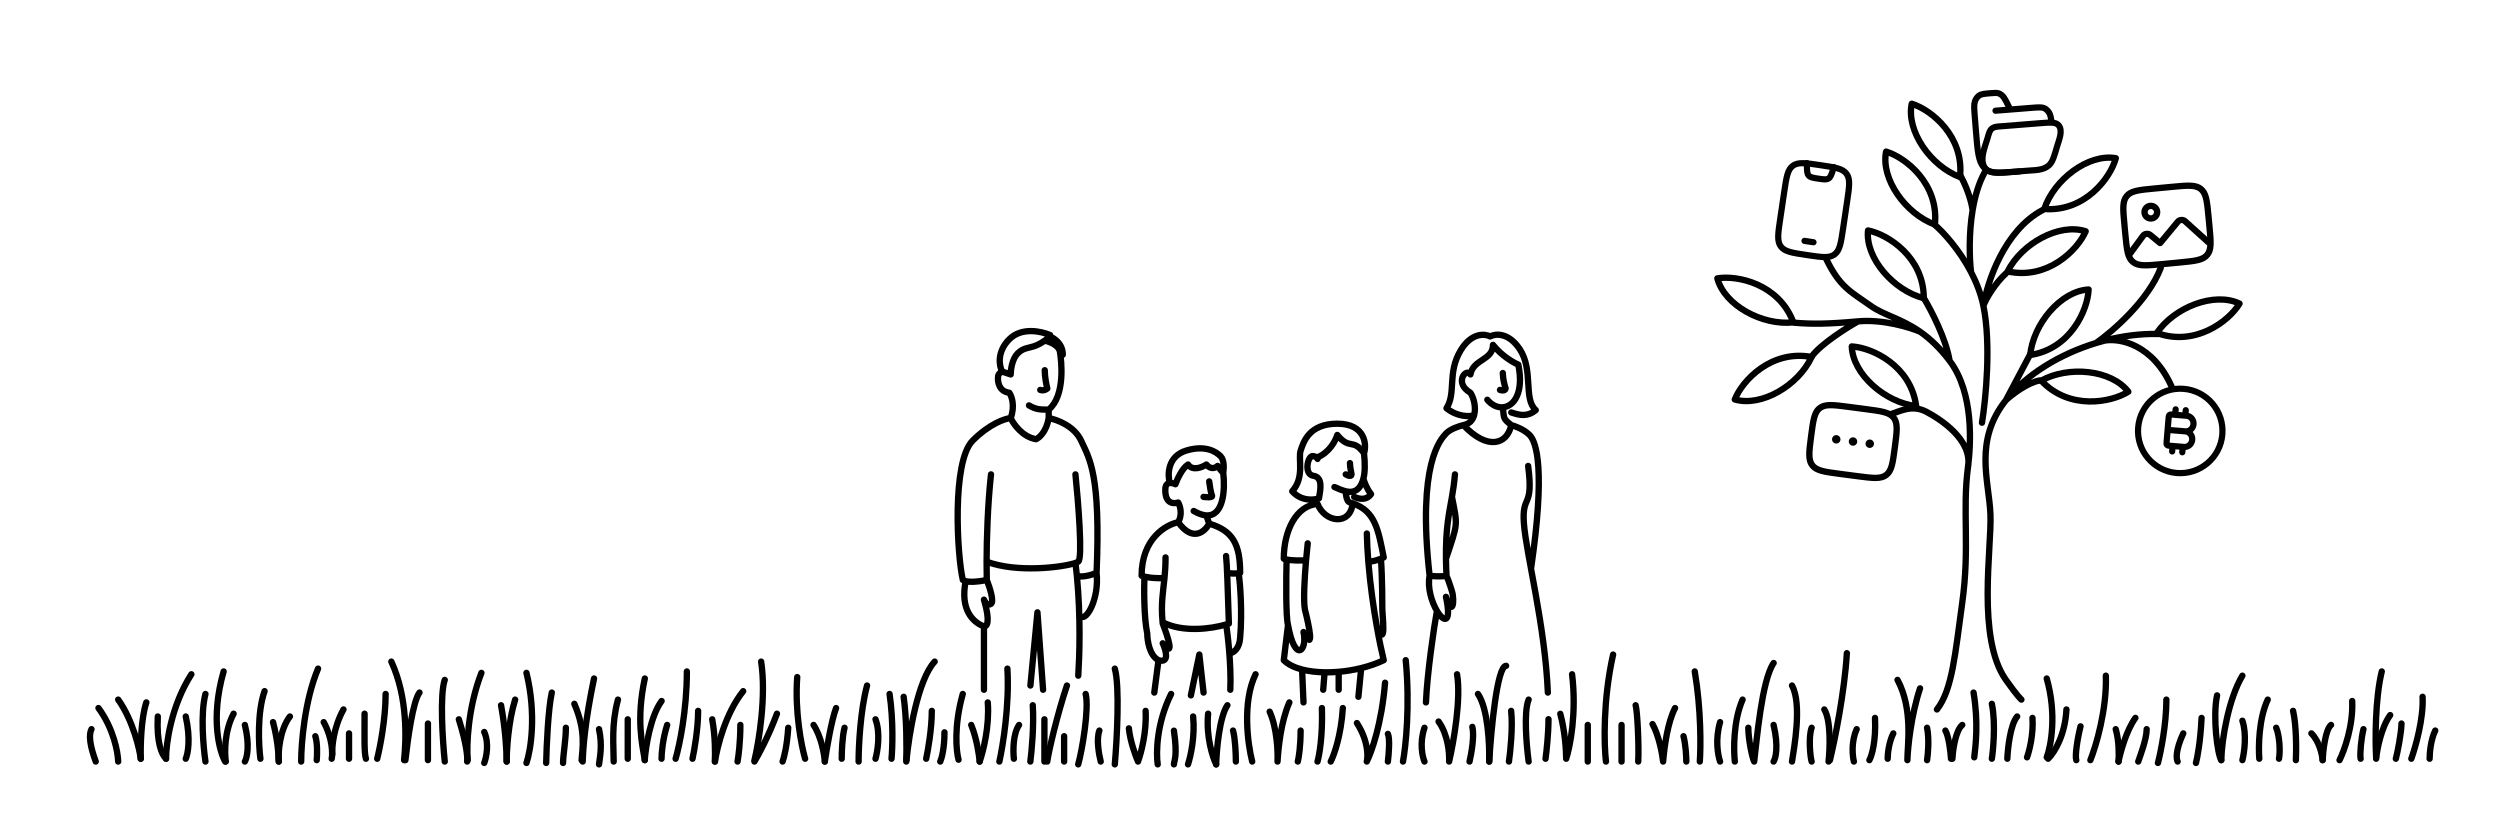 <svg width="888" height="294" viewBox="0 0 888 294" fill="none" xmlns="http://www.w3.org/2000/svg">
<title>Landscape drawing</title>
<desc>A family approaching a tree representing a family or loved one's legacy.</desc>
<path d="M349.5 245V222.5M349.5 222.5C350.5 222.667 351.9 221 349.5 213C349.833 213.833 350.8 215.3 352 214.5C353.2 213.7 351.5 208.5 350.5 206M349.5 222.5C345.5 221 341 216.5 343 206.448M350.5 206C350.458 204.407 350.431 202.178 350.439 199.5M350.5 206C346.582 206.839 344.23 206.749 343 206.448M352 168.5C350.802 179.577 350.464 191.531 350.439 199.5M382 168.5C383 178.333 384.6 198.3 383 199.5C382.81 199.642 382.47 199.798 382 199.96M350.439 199.5C361.244 203.572 377.522 201.502 382 199.96M383 240C383.452 232.736 383.905 219.209 382.504 204.5M382 199.96C382.19 201.439 382.357 202.956 382.504 204.5M359 148.5C357 148.667 351.5 150.5 345.5 156.5C338 164 340 197.5 342 206C342.15 206.15 342.472 206.318 343 206.448M359 148.5C360 150.667 363.2 155.2 368 156C369.167 155.5 371.7 153.3 372.5 148.5M359 148.5C360.6 144.1 359.333 140.667 358.5 139.5C354.9 139.1 354.333 135.667 354.5 134C354.462 132.8 355.484 132.167 356 132M372.5 148.5C375.333 149 381.6 151.3 384 156.5C387 163 391 168.5 389.5 203.5M372.5 148.5V145.5M389.5 203.5C385.5 205.1 383.169 204.833 382.504 204.5M389.5 203.5C390.5 212.5 386 220.5 384 219M366 243.5L368.5 217.5L370.5 245M356 132C354.833 130 354.1 124.9 358.5 120.5C362.9 116.1 369.833 117.667 373 119C373 119.101 372.936 119.27 372.768 119.5M356 132L359 133C359 131.333 359.5 127.5 361.5 125.5C364 123 366 124 369.5 122C370.132 121.639 370.657 121.305 371.092 121M372.768 119.5C374.345 120 377.5 122 377.5 126M372.768 119.5C372.507 119.858 371.997 120.365 371.092 121M371.092 121C372.728 121.333 376.1 122.6 376.5 125C377 128 378.5 140.5 372.5 145.5M372.5 145.5C369.5 145.5 368 145.5 365.5 144M371.092 131.5C371.092 133.9 371.697 136.833 372 138C371.667 138.333 370.7 138.9 369.5 138.5" stroke="black" stroke-width="2.25" stroke-linecap="round" stroke-linejoin="round"/>
<path d="M410 246L411.5 234.5M411.5 234.5C408.3 232.9 407.5 227.5 407.5 225C406.3 219.4 406.333 208.807 406.5 204.807M411.5 234.5C415.5 235.7 414.167 231 413 228.5C417.4 234.1 414.833 226.167 413 221.5C412.983 221.332 412.967 221.165 412.951 221M414 198C414 200.858 413.837 203.197 413.627 205.311M413.627 205.311C409.328 205.559 406.418 204.874 405.5 204.5C405.5 191.3 414.167 186.333 418.5 185.5M413.627 205.311C413.114 210.466 412.325 214.279 412.951 221M418.5 185.5C423.7 192.7 428 188.833 429.5 186M418.5 185.5C420.1 182.7 419.167 179.667 418.5 178.5C414.1 179.7 413.667 175.333 414 173C414.198 172.012 414.81 171.634 415.5 171.565M429.5 186C438 188.5 440.5 193.5 440.5 203.5C440.338 203.541 440.17 203.575 440 203.603M429.5 186L428.5 183.073M436 203.5C436.749 203.65 438.493 203.853 440 203.603M435.5 197.5C435.833 200.333 436.1 209.5 436.5 221.5C436.191 221.606 435.857 221.712 435.5 221.818M412.951 221C420.032 224.746 430.236 223.376 435.5 221.818M440 203.603C440.5 207.402 441.3 217.3 440.5 226.5C440.27 230.5 438.071 231.833 437 232M435.5 221.818C436 224.379 437.4 236.2 437 245M423 247L426 232.5L427.5 246M434.5 168C434.167 167.667 433.3 166.7 432.5 165.5C431.833 166.167 430.1 167 428.5 165C427 166 423.6 167.4 422 165C420 166.2 418.167 170.167 417.5 172C416.994 171.747 416.206 171.494 415.5 171.565M434.5 168C434.667 166.5 435 163.5 433.5 162C432 160.5 428.3 158 421.5 160C414.7 162 414.667 168.543 415.5 171.565M434.5 168C435.192 173.817 434.665 183.431 428.5 183.073M424 181.5C425.758 182.514 427.246 183 428.5 183.073M429.5 171C429.667 172.333 430.1 175.2 430.5 176C430.9 176.8 428.667 176.667 427.5 176.5" stroke="black" stroke-width="2.25" stroke-linecap="round" stroke-linejoin="round"/>
<path d="M483.5 237.306C486.341 236.604 489.066 235.664 491.5 234.5C490.846 231.824 489.945 227.619 489.04 222.5M483.5 237.306L482.5 247.5M483.5 237.306C480.886 237.952 478.174 238.396 475.5 238.628M475.5 238.628V245M475.5 238.628C473.806 238.774 472.128 238.835 470.5 238.808M470.5 238.808L470 245M470.5 238.808C467.61 238.76 464.879 238.434 462.5 237.815M462.5 237.815C459.772 237.104 457.507 236.007 456 234.5L457.5 222M462.5 237.815L463 249.5M457.5 222C456.7 219.2 456.833 205.323 457 198.735M457.5 222C460 236 464.5 231 463 224.5C467 232.1 465 222.333 463.5 216.5C462.913 213.271 463.367 205.356 463.914 199M485.5 189.5C485.574 192.811 485.761 196.172 486.029 199.5M486.029 199.5C487.54 199.5 489.298 198.943 490.5 198.452M486.029 199.5C486.699 207.81 487.874 215.912 489.04 222.5M490.5 198.452C490.908 198.285 491.252 198.127 491.5 198C489.577 188.383 488.578 181.541 480.5 178.807M490.5 198.452C491 205 491 214.9 491 216.5C491 218.5 492.579 231 489.04 222.5M464.5 193C464.323 194.597 464.112 196.696 463.914 199M463.914 199C462.373 199.115 459.154 199.189 457 198.735M457 198.735C456.631 198.657 456.293 198.563 456 198.452C456 188.404 460.5 179.5 468 179C470.5 185.5 479.5 187 480.5 178.807M480.5 178.807C480.178 178.698 479.845 178.596 479.5 178.5C478.988 178.297 478.186 177.857 478 174.5M484.5 161C484.875 164.562 484.898 167.703 484.28 170M484.5 161C485.5 158 485 150.5 475 150.5C465 150.5 463 157 462 160C461 163 463.5 169.5 459 174.5C462.2 178.1 466.667 177.667 468.5 177C469 174 470 169.5 466.5 169C463 168.5 464.5 161.5 466.5 162C467.173 162.168 467.575 162.342 467.802 162.5M484.5 161C480.5 155.5 479.5 160 475 154.5C474.368 156.667 472.043 160.9 467.802 162.5M474 173C475.202 173.569 477.043 174.267 478 174.5M478 174.5C481.771 175.42 483.459 173.053 484.28 170M484.28 170C484.52 171 485.4 173.5 487 175.5C486.333 176.5 484.6 178.1 481 176.5M468 163C468.097 162.903 468.115 162.717 467.802 162.5M479.5 164.5C479.5 165 479.6 166.4 480 168C480.4 169.6 478.833 169 478 168.5" stroke="black" stroke-width="2.25" stroke-linecap="round" stroke-linejoin="round"/>
<path d="M549.798 246C548.798 222 542.098 196.8 541.298 186C540.498 175.2 544.798 181 542.798 165.5M516.798 168.5C516.541 171.584 516.152 174.106 515.733 176.5M513.798 204.5C513.691 202.318 513.63 200.328 513.607 198.5M513.798 204.5C514.088 205.167 514.88 207.2 515.733 210C516.798 213.5 515.917 219.5 513.607 212C515.717 221.717 512.864 221.143 510.405 217M513.798 204.5C511.798 204.9 508.965 204.667 507.798 204.5M515.733 176.5C514.694 182.43 513.47 187.571 513.607 198.5M515.733 176.5C517.798 187 517.917 185.5 513.607 198.5M519.798 151C518.337 151.333 515.055 152.4 513.607 154C511.798 156 503.298 164.5 507.798 204.5M519.798 151C528.298 160 535.298 158 536.798 151M519.798 151C521.95 150.609 523.107 149.223 523.598 147.5M507.798 204.5C506.941 208.784 508.562 213.895 510.405 217M510.405 217C509.369 222.5 506.9 239.5 506.5 249.5M536.798 151C538.131 151.333 541.298 152.5 543.298 154.5C545.798 157 548.966 167 543.816 202M536.798 151C533.798 148.5 534.298 148.844 533.798 144.672M528.298 142C529.897 143.919 531.904 144.815 533.798 144.672M533.798 144.672C537.826 144.369 541.339 139.364 539.298 129.5C537.631 128.833 533.498 126.5 530.298 122.5C530.298 128 523.298 127.5 522.298 133C520.798 130.5 516.298 136 522.298 139.5C523.515 141.326 524.362 144.82 523.598 147.5M523.598 147.5C521.998 148 517.798 148.2 513.798 145C517.298 139.5 513.998 132.5 518.798 124.5C522.638 118.1 527.398 118.5 529.298 119.5C531.131 118.5 535.798 118 539.798 124C544.798 131.5 541 141.672 545.5 145.672C542.5 148.172 539.798 147.5 536.798 146.5M533.798 132.5C533.798 134.5 534.465 137 534.798 138C534.798 138.333 534.298 139 532.798 138.5" stroke="black" stroke-width="2.25" stroke-linecap="round" stroke-linejoin="round"/>
<path d="M688 252C693.5 245 694.5 232 697 214C699.708 194.5 697 181.5 699 166.14M699 166.14C700.882 156.311 689.167 148.807 684 146.14C679 143.64 674.833 146.14 671.5 147.14M699 166.14C700.03 158.232 701.3 139.74 692.5 128.14M692.5 128.14C688.867 123.351 685.343 120.144 682 117.816M692.5 128.14C691.3 120.54 686 110.307 683.5 106.14M648.5 91.64C653.5 102.14 657.5 103.64 664.5 108.64C669.188 111.989 675.222 113.095 682 117.816M682 117.816C678.333 116.257 668.8 113.34 660 114.14M660 114.14C649 115.14 643.5 115.14 637.5 114.64M660 114.14C655.833 116.474 646.7 122.24 643.5 126.64M704 150.14C705.333 141.974 707.3 122.24 704.5 108.64M704.5 108.64C703.621 104.37 702.028 100.316 700.113 96.64M704.5 108.64C705.833 100.307 711.9 81.84 725.5 74.64M704.5 108.64C705.333 106.14 708.9 100.34 712.5 97.14M687 79.64C690.201 82.384 695.928 88.611 700.113 96.64M700.113 96.64C699.557 91.957 699.257 83.183 700.675 74.64M705 61.14C702.831 65.044 701.478 69.805 700.675 74.64M700.675 74.64C700.45 72.807 699.3 67.84 696.5 62.64" stroke="black" stroke-width="2.25" stroke-linecap="round"/>
<path d="M718 248.5C718 248.5 716.735 247.5 712.5 241.5C702.052 226.698 707.5 194.64 707 182.64C706.5 170.64 701 156.64 712.5 142.14M712.5 142.14C719.807 132.928 731.756 125.733 744.5 121.84M712.5 142.14L721.5 125.14M712.5 142.14C714.667 140.14 720.1 135.94 724.5 135.14M766.5 118.64C760.358 118.483 753.868 119.318 747.5 120.988M747.5 120.988C752.667 120.039 764.7 122.04 771.5 137.64M747.5 120.988C746.496 121.252 745.496 121.536 744.5 121.84M744.5 121.84C750.333 117.773 763.1 106.74 767.5 95.14" stroke="black" stroke-width="2.25" stroke-linecap="round"/>
    <g class="animate-leaves">
        <path class="bottom-right" d="M637 114.509C626.031 115.712 612.531 108.495 610 98.873C617.172 97.67 631.938 100.878 637 114.509Z" stroke="black" stroke-width="2.25" stroke-linecap="round" stroke-linejoin="round"/>
        <path class="top-right" d="M643.479 126.799C638.851 136.815 625.725 144.672 616.199 141.894C618.869 135.131 629.223 124.128 643.479 126.799Z" stroke="black" stroke-width="2.25" stroke-linecap="round" stroke-linejoin="round"/>
        <path class="bottom-right" d="M680.626 144.242C669.664 142.981 658.094 132.974 657.751 123.057C665.011 123.476 678.701 129.866 680.626 144.242Z" stroke="black" stroke-width="2.25" stroke-linecap="round" stroke-linejoin="round"/>
        <path class="bottom-right" d="M683.328 105.935C672.636 103.207 662.521 91.73 663.519 81.858C670.656 83.252 683.359 91.43 683.328 105.935Z" stroke="black" stroke-width="2.25" stroke-linecap="round" stroke-linejoin="round"/>
        <path class="bottom-right" d="M687.278 79.766C676.909 75.995 667.979 63.574 669.948 53.848C676.912 55.942 688.744 65.336 687.278 79.766Z" stroke="black" stroke-width="2.25" stroke-linecap="round" stroke-linejoin="round"/>
        <path class="bottom-right" d="M696.19 62.893C685.849 59.045 677.011 46.558 679.052 36.848C686 38.993 697.762 48.474 696.19 62.893Z" stroke="black" stroke-width="2.25" stroke-linecap="round" stroke-linejoin="round"/>
        <path class="bottom-left" d="M726.119 74.24C729.599 63.769 741.764 54.494 751.541 56.191C749.643 63.21 740.584 75.301 726.119 74.24Z" stroke="black" stroke-width="2.25" stroke-linecap="round" stroke-linejoin="round"/>
        <path class="bottom-left" d="M713.11 96.411C718.04 86.54 731.399 79.086 740.836 82.153C737.961 88.832 727.278 99.514 713.11 96.411Z" stroke="black" stroke-width="2.25" stroke-linecap="round" stroke-linejoin="round"/>
        <path class="bottom-left" d="M766.099 118.277C772.3 109.15 786.532 103.541 795.477 107.836C791.739 114.073 779.729 123.239 766.099 118.277Z" stroke="black" stroke-width="2.25" stroke-linecap="round" stroke-linejoin="round"/>
        <path class="bottom-left" d="M721.128 126.106C722.179 115.122 731.963 103.362 741.872 102.829C741.591 110.095 735.465 123.905 721.128 126.106Z" stroke="black" stroke-width="2.25" stroke-linecap="round" stroke-linejoin="round"/>
        <path class="top-left" d="M725.05 135.2C734.702 129.853 749.935 131.27 755.979 139.139C749.828 143.018 734.974 145.778 725.05 135.2Z" stroke="black" stroke-width="2.25" stroke-linecap="round" stroke-linejoin="round"/>
    </g>
<g clip-path="url(#clip0_398_515)">
<path fill-rule="evenodd" clip-rule="evenodd" d="M771.304 65.255C777.232 64.694 780.219 64.411 782.491 66.29C784.764 68.169 785.045 71.141 785.608 77.084L785.891 80.071C786.452 85.999 786.735 88.986 784.856 91.258C782.976 93.531 779.99 93.814 774.061 94.375L768.088 94.94C762.159 95.502 759.173 95.784 756.901 93.905C754.628 92.026 754.347 89.055 753.784 83.111L753.501 80.124C752.94 74.196 752.657 71.209 754.536 68.937C756.416 66.665 759.402 66.382 765.331 65.821L771.304 65.255ZM756.269 70.37C754.985 71.923 755.238 74.596 755.741 79.912L755.726 79.914L756.009 82.9C756.213 85.051 756.39 86.767 756.61 88.132L760.32 83.08C761.239 81.802 763.249 81.552 764.46 82.567L767.125 84.771L772.708 78.019C773.695 76.826 775.669 76.669 776.853 77.717L783.987 84.154C783.912 83.046 783.792 81.776 783.651 80.283L783.368 77.296C782.864 71.98 782.611 69.307 781.058 68.023C779.505 66.739 776.832 66.992 771.516 67.495L765.543 68.061C760.227 68.564 757.554 68.817 756.269 70.37ZM767.876 92.7L773.849 92.135L773.848 92.12C779.164 91.617 781.837 91.363 783.121 89.811C783.663 89.171 783.928 88.303 784.014 87.149L783.839 87.046L775.354 79.381C775.091 79.15 774.656 79.176 774.44 79.438L768.14 87.055C767.761 87.513 767.015 87.584 766.557 87.205L763.026 84.285C762.961 84.234 762.887 84.197 762.807 84.175C762.728 84.153 762.645 84.147 762.563 84.158C762.481 84.168 762.403 84.195 762.331 84.236C762.26 84.278 762.198 84.333 762.148 84.398L757.385 90.906C757.63 91.426 757.941 91.848 758.334 92.173C759.887 93.457 762.56 93.204 767.876 92.7ZM767.334 75.048C767.51 76.9 766.144 78.551 764.293 78.726C762.441 78.901 760.79 77.536 760.614 75.684C760.439 73.832 761.805 72.181 763.656 72.006C765.508 71.831 767.159 73.196 767.334 75.048ZM765.094 75.26C765.036 74.648 764.481 74.188 763.868 74.246C763.256 74.304 762.796 74.86 762.854 75.472C762.912 76.084 763.468 76.544 764.081 76.486C764.693 76.428 765.152 75.872 765.094 75.26Z" fill="black"/>
</g>
<g clip-path="url(#clip1_398_515)">
<path d="M789.372 154.3C788.689 162.556 781.442 168.695 773.186 168.012C764.93 167.329 758.791 160.083 759.474 151.826C760.157 143.57 767.404 137.431 775.66 138.114C783.916 138.797 790.055 146.044 789.372 154.3Z" stroke="black" stroke-width="2.2" stroke-linecap="round" stroke-linejoin="round"/>
<path d="M769.938 152.692L776.217 153.212M769.938 152.692L770.273 148.65C770.331 147.946 770.36 147.593 770.596 147.393C770.834 147.191 771.187 147.221 771.891 147.279L776.675 147.675C778.161 147.798 779.263 149.138 779.137 150.666C779.01 152.194 777.703 153.335 776.217 153.212M769.938 152.692L769.604 156.734C769.545 157.439 769.516 157.791 769.717 158.028C769.918 158.266 770.271 158.295 770.975 158.353L775.759 158.749C777.245 158.872 778.552 157.731 778.678 156.203C778.805 154.675 777.703 153.335 776.217 153.212M772.63 147.34L772.79 145.403M771.553 160.351L771.713 158.414M776.223 147.637L776.384 145.7M775.147 160.649L775.307 158.711" stroke="black" stroke-width="2.2" stroke-linecap="round" stroke-linejoin="round"/>
</g>
<g clip-path="url(#clip2_398_515)">
<path d="M640.959 85.569L644.152 86.044M633.756 68.181C634.539 62.913 634.931 60.279 636.811 58.887C638.69 57.494 641.324 57.886 646.592 58.669C651.86 59.453 654.494 59.845 655.887 61.724C657.28 63.604 656.888 66.238 656.104 71.506L654.679 81.084C653.896 86.352 653.504 88.986 651.624 90.379C649.745 91.771 647.111 91.379 641.843 90.596C636.575 89.812 633.941 89.42 632.548 87.541C631.155 85.661 631.547 83.027 632.331 77.759L633.756 68.181Z" stroke="black" stroke-width="2.2" stroke-linecap="round" stroke-linejoin="round"/>
<path d="M641.803 57.957L641.818 58.831C641.852 60.723 641.869 61.671 642.418 62.327C642.993 63.011 643.926 63.168 645.88 63.458C647.834 63.749 648.771 63.872 649.521 63.383C650.239 62.916 650.529 62.016 651.112 60.213L651.381 59.382" stroke="black" stroke-width="2.2" stroke-linecap="round" stroke-linejoin="round"/>
</g>
<g clip-path="url(#clip3_398_515)">
<path d="M717.392 60.879L715.803 61.005C709.807 61.482 706.809 61.72 704.762 59.557C702.715 57.393 702.419 53.673 701.827 46.233L701.444 41.412C701.216 38.545 701.102 37.111 701.501 35.998C701.758 35.241 702.217 34.568 702.827 34.052C703.646 33.382 704.802 33.29 707.112 33.106C708.593 32.989 709.333 32.93 710.004 33.18C711.539 33.75 712.282 35.369 713.081 36.973L714.046 38.908M708.808 39.325L721.585 38.308C724.264 38.095 725.604 37.989 726.631 38.711C727.074 39.022 727.468 39.439 727.787 39.934C728.285 40.704 728.506 41.711 728.68 43.304" stroke="black" stroke-width="2.2" stroke-linecap="round" stroke-linejoin="round"/>
<path d="M705.963 49.112C706.469 47.341 706.725 46.457 707.31 45.867C708.258 44.916 709.73 44.945 710.982 44.846L724.581 43.764C728.285 43.469 730.138 43.322 731.157 44.441C732.904 46.36 731.298 49.827 730.704 51.895C729.638 55.603 729.106 57.457 727.847 58.662C725.93 60.498 722.922 60.414 720.447 60.61L714.949 61.048C709.651 61.469 707.003 61.679 705.494 60.15C702.711 57.325 705.061 52.249 705.963 49.11" stroke="black" stroke-width="2.2" stroke-linecap="round" stroke-linejoin="round"/>
</g>
<g clip-path="url(#clip4_398_515)">
<path d="M652.044 157.536C652.439 157.587 652.838 157.48 653.153 157.238C653.469 156.996 653.675 156.638 653.727 156.243C653.778 155.849 653.671 155.45 653.429 155.135C653.187 154.819 652.829 154.613 652.435 154.561C652.04 154.509 651.641 154.616 651.326 154.859C651.01 155.101 650.804 155.459 650.752 155.853C650.7 156.248 650.807 156.647 651.05 156.962C651.292 157.278 651.65 157.484 652.044 157.536ZM659.676 157.024C659.624 157.418 659.418 157.776 659.102 158.018C658.787 158.261 658.388 158.368 657.993 158.316C657.599 158.264 657.241 158.058 656.999 157.743C656.756 157.427 656.649 157.028 656.701 156.634C656.753 156.239 656.959 155.882 657.275 155.639C657.59 155.397 657.989 155.29 658.384 155.342C658.778 155.393 659.136 155.6 659.378 155.915C659.62 156.231 659.727 156.63 659.676 157.024ZM663.942 159.097C664.337 159.148 664.736 159.041 665.051 158.799C665.367 158.557 665.573 158.199 665.625 157.805C665.676 157.41 665.569 157.011 665.327 156.696C665.085 156.38 664.727 156.174 664.333 156.122C663.938 156.07 663.539 156.177 663.224 156.42C662.908 156.662 662.702 157.02 662.65 157.414C662.598 157.809 662.705 158.208 662.948 158.523C663.19 158.839 663.548 159.045 663.942 159.097Z" fill="black"/>
<path fill-rule="evenodd" clip-rule="evenodd" d="M656.838 143.414C654.105 143.056 651.939 142.771 650.216 142.777C648.442 142.783 646.965 143.092 645.706 144.058C644.447 145.026 643.768 146.373 643.304 148.085C642.854 149.75 642.57 151.914 642.212 154.648L642.19 154.815C641.831 157.548 641.547 159.714 641.552 161.437C641.559 163.211 641.867 164.687 642.834 165.947C643.802 167.206 645.148 167.885 646.86 168.349C648.526 168.799 650.69 169.083 653.424 169.441L659.539 170.244C662.273 170.602 664.438 170.886 666.162 170.881C667.936 170.875 669.412 170.566 670.672 169.6C671.931 168.632 672.61 167.285 673.073 165.573C673.523 163.907 673.807 161.743 674.166 159.01L674.188 158.843C674.546 156.11 674.83 153.944 674.825 152.22C674.819 150.446 674.51 148.97 673.544 147.71C672.576 146.452 671.229 145.773 669.517 145.309C667.852 144.859 665.688 144.575 662.954 144.217L656.838 143.414ZM647.076 145.843C647.788 145.296 648.7 145.032 650.223 145.027C651.779 145.023 653.793 145.284 656.629 145.656L662.578 146.437C665.414 146.809 667.429 147.076 668.931 147.482C670.399 147.879 671.212 148.37 671.759 149.081C672.306 149.793 672.57 150.705 672.575 152.228C672.579 153.783 672.318 155.798 671.946 158.634C671.574 161.47 671.306 163.485 670.901 164.987C670.504 166.455 670.013 167.268 669.301 167.815C668.589 168.361 667.677 168.626 666.155 168.63C664.6 168.635 662.585 168.374 659.749 168.002L653.8 167.221C650.963 166.849 648.95 166.582 647.447 166.176C645.978 165.779 645.165 165.288 644.619 164.576C644.072 163.865 643.807 162.953 643.803 161.43C643.798 159.874 644.06 157.86 644.432 155.024C644.804 152.188 645.071 150.174 645.477 148.671C645.874 147.203 646.365 146.39 647.076 145.843Z" fill="black"/>
</g>
<g class="animate-grass">
<path d="M649.5 270.5C650 266 650.4 256 648 252" stroke="black" stroke-width="2.25" stroke-linecap="round" stroke-linejoin="round"/>
<path d="M650 270C651.667 263.116 655.2 245.878 656 232" stroke="black" stroke-width="2.25" stroke-linecap="round" stroke-linejoin="round"/>
<path d="M658.5 270.5C658 268.5 657.5 263.4 659.5 259" stroke="black" stroke-width="2.25" stroke-linecap="round" stroke-linejoin="round"/>
<path d="M664 270C664.833 268.5 666.4 263.4 666 255" stroke="black" stroke-width="2.25" stroke-linecap="round" stroke-linejoin="round"/>
<path d="M41.976 270.5C41.886 267.21 40.361 258.804 34.976 251.5" stroke="black" stroke-width="2.25" stroke-linecap="round"/>
<path d="M58.976 269.5C58.976 264.181 60.776 250.734 67.976 239.5" stroke="black" stroke-width="2.25" stroke-linecap="round"/>
<path d="M50.008 269.5C49.876 265.199 50.086 255.177 51.976 249.5" stroke="black" stroke-width="2.25" stroke-linecap="round"/>
<path d="M65.976 269.5C66.731 267.833 67.787 262.5 65.976 254.5" stroke="black" stroke-width="2.25" stroke-linecap="round"/>
<path d="M49.976 269.5C49.662 266.438 47.247 255.85 41.976 248.5" stroke="black" stroke-width="2.25" stroke-linecap="round"/>
<path d="M58.976 269.5C57.416 267.978 55.582 263.891 56.05 254.5" stroke="black" stroke-width="2.25" stroke-linecap="round"/>
<path d="M72.976 270.5C72.222 265.389 71.165 253.433 72.976 246.5" stroke="black" stroke-width="2.25" stroke-linecap="round"/>
<path d="M79.976 270.5C77.982 267.017 74.648 255.218 79.433 238.5" stroke="black" stroke-width="2.25" stroke-linecap="round"/>
<path d="M86.976 270.5C87.731 269.2 88.787 264.78 86.976 257.5" stroke="black" stroke-width="2.25" stroke-linecap="round"/>
<path d="M80.21 270.5C79.749 267.449 79.657 259.777 82.976 253.5" stroke="black" stroke-width="2.25" stroke-linecap="round"/>
<path d="M92.493 269.5C91.874 264.658 91.306 253.079 93.976 245.5" stroke="black" stroke-width="2.25" stroke-linecap="round"/>
<path d="M98.976 270.5C98.976 267.318 98.476 262.227 96.976 256.5" stroke="black" stroke-width="2.25" stroke-linecap="round"/>
<path d="M99.065 270.5C98.692 267.3 99.4 259.108 102.976 254.5" stroke="black" stroke-width="2.25" stroke-linecap="round"/>
<path d="M106.976 270.5C106.976 264.245 108.176 248.888 112.976 237.5" stroke="black" stroke-width="2.25" stroke-linecap="round"/>
<path d="M117.813 269.5C118.191 267.983 118.153 262.22 114.976 256.5" stroke="black" stroke-width="2.25" stroke-linecap="round"/>
<path d="M118.02 268C117.873 265.333 118.462 258.4 122 252" stroke="black" stroke-width="2.25" stroke-linecap="round"/>
<path d="M123.976 269.5C123.976 268.214 123.976 264.614 123.976 260.5" stroke="black" stroke-width="2.25" stroke-linecap="round"/>
<path d="M129.976 269.5C129.309 267.143 129.5 262.243 129.5 253.5" stroke="black" stroke-width="2.25" stroke-linecap="round"/>
<path d="M133.976 269.5C134.976 265.557 136.976 255.437 136.976 246.5" stroke="black" stroke-width="2.25" stroke-linecap="round"/>
<path d="M143.528 270C144.283 262.723 144.892 247.745 139 235" stroke="black" stroke-width="2.25" stroke-linecap="round"/>
<path d="M144 270C144.823 262.694 146.63 249.188 149 246" stroke="black" stroke-width="2.25" stroke-linecap="round"/>
<path d="M151.999 270C151.999 267.698 152 261.875 152 257" stroke="black" stroke-width="2.25" stroke-linecap="round"/>
<path d="M157.976 270.5C157.221 263.03 156.165 246.773 157.976 241.5" stroke="black" stroke-width="2.25" stroke-linecap="round"/>
<path d="M166.119 270C165.712 264.918 166.119 251.603 171 239" stroke="black" stroke-width="2.25" stroke-linecap="round"/>
<path d="M172 271C172.755 269.014 173.811 264.033 172 260" stroke="black" stroke-width="2.25" stroke-linecap="round"/>
<path d="M179.976 270.5C179.976 267.489 179.576 259.274 177.976 250.5" stroke="black" stroke-width="2.25" stroke-linecap="round"/>
<path d="M179.976 270.5C179.976 266.402 180.576 256.265 182.976 248.5" stroke="black" stroke-width="2.25" stroke-linecap="round"/>
<path d="M187 271C188.509 266.542 190.622 253.901 187 239" stroke="black" stroke-width="2.25" stroke-linecap="round"/>
<path d="M194 271C194.133 265.048 194.72 251.714 196 246" stroke="black" stroke-width="2.25" stroke-linecap="round"/>
<path d="M200 271C200 268.14 201 262.835 201 258.5" stroke="black" stroke-width="2.25" stroke-linecap="round"/>
<path d="M206.583 270C206.834 266.059 208.218 259.722 204 250" stroke="black" stroke-width="2.25" stroke-linecap="round"/>
<path d="M206.976 270.5C207.143 265.409 207.8 256.273 211 241" stroke="black" stroke-width="2.25" stroke-linecap="round"/>
<path d="M165.929 270.5C166.126 269.25 165.811 264.5 162.976 255.5" stroke="black" stroke-width="2.25" stroke-linecap="round"/>
<path d="M212.774 271.5C213.04 269 214.051 265 212.774 259" stroke="black" stroke-width="2.25" stroke-linecap="round"/>
<path d="M217.976 270.5C217.976 264.568 217.1 257.464 219.5 248.5" stroke="black" stroke-width="2.25" stroke-linecap="round"/>
<path d="M222.976 269.5C222.976 267.803 222.976 262.627 222.976 255.5" stroke="black" stroke-width="2.25" stroke-linecap="round"/>
<path d="M229.037 270C228.073 264.324 225.954 255.378 229.037 241" stroke="black" stroke-width="2.25" stroke-linecap="round"/>
<path d="M229 270C229.364 265.22 231.073 254.327 235 249" stroke="black" stroke-width="2.25" stroke-linecap="round"/>
<path d="M234.976 269.5C234.976 267.605 235.376 262.553 236.976 257.5" stroke="black" stroke-width="2.25" stroke-linecap="round"/>
<path d="M239.976 269.5C241.309 264.979 243.976 252.45 243.976 238.5" stroke="black" stroke-width="2.25" stroke-linecap="round"/>
<path d="M245.976 269.5C246.643 266.449 247.976 258.777 247.976 252.5" stroke="black" stroke-width="2.25" stroke-linecap="round"/>
<path d="M253.898 270.5C254.052 268 254.083 261.5 252.976 255.5" stroke="black" stroke-width="2.25" stroke-linecap="round"/>
<path d="M253.976 270.5C254.678 265.456 257.66 253.395 263.976 245.5" stroke="black" stroke-width="2.25" stroke-linecap="round"/>
<path d="M261.976 270.5C262.309 268.675 262.976 263.521 262.976 257.5" stroke="black" stroke-width="2.25" stroke-linecap="round"/>
<path d="M268 270C269.568 263.414 272.235 247.194 270.353 235" stroke="black" stroke-width="2.25" stroke-linecap="round"/>
<path d="M267.976 270.5C269.388 268.191 272.964 261.559 275.976 253.5" stroke="black" stroke-width="2.25" stroke-linecap="round"/>
<path d="M277.976 270.5C278.476 269.167 279.576 264.9 279.976 258.5" stroke="black" stroke-width="2.25" stroke-linecap="round"/>
<path d="M285.976 269.5C284.668 264.989 282.275 252.873 283.173 240.5" stroke="black" stroke-width="2.25" stroke-linecap="round"/>
<path d="M292.976 270.5C292.786 267.9 291.719 261.66 288.976 257.5" stroke="black" stroke-width="2.25" stroke-linecap="round"/>
<path d="M292.976 270.5C293.643 265.914 295.376 255.693 296.976 251.5" stroke="black" stroke-width="2.25" stroke-linecap="round"/>
<path d="M298.976 269.5C298.976 267.127 299.176 261.606 299.976 258.5" stroke="black" stroke-width="2.25" stroke-linecap="round"/>
<path d="M304.976 270.5C304.976 265.232 305.576 252.456 307.976 243.5" stroke="black" stroke-width="2.25" stroke-linecap="round"/>
<path d="M310.976 269.5C311.731 266.833 312.787 260.3 310.976 255.5" stroke="black" stroke-width="2.25" stroke-linecap="round"/>
<path d="M316.667 269.5C317.013 265.776 317.358 255.963 315.976 246.5" stroke="black" stroke-width="2.25" stroke-linecap="round"/>
<path d="M322 270C322.833 261.026 326 241.462 332 235" stroke="black" stroke-width="2.25" stroke-linecap="round"/>
<path d="M321.898 270.5C322.052 266.119 322.083 255.386 320.976 247.5" stroke="black" stroke-width="2.25" stroke-linecap="round"/>
<path d="M328.976 269.5C329.643 266.449 330.976 258.777 330.976 252.5" stroke="black" stroke-width="2.25" stroke-linecap="round"/>
<path d="M333.976 270.5C334.476 269.419 335.476 265.83 335.476 260.122M340.476 269.851C339.643 266.824 338.776 257.916 341.976 246.5" stroke="black" stroke-width="2.25" stroke-linecap="round"/>
<path d="M347.976 270.5C347.776 268.117 346.896 262.18 344.976 257.5" stroke="black" stroke-width="2.25" stroke-linecap="round"/>
<path d="M347.976 270.5C349.212 267 351.519 257.9 350.86 249.5" stroke="black" stroke-width="2.25" stroke-linecap="round"/>
<path d="M354.976 270.5C356.243 264.872 358.588 250.393 357.828 237.5" stroke="black" stroke-width="2.25" stroke-linecap="round"/>
<path d="M360.132 269.5C359.825 266.833 359.763 260.7 361.976 257.5" stroke="black" stroke-width="2.25" stroke-linecap="round"/>
<path d="M365.976 270.5C366.457 266.844 367.305 257.726 366.843 250.5" stroke="black" stroke-width="2.25" stroke-linecap="round"/>
<path d="M370.976 270.5C370.976 268 370.976 261.5 370.976 255.5" stroke="black" stroke-width="2.25" stroke-linecap="round"/>
<path d="M371.976 270.5C372.598 266.314 375.616 253.547 378.976 243.5" stroke="black" stroke-width="2.25" stroke-linecap="round"/>
<path d="M377.976 270.5C377.976 269.3 377.976 265.82 377.976 261.5" stroke="black" stroke-width="2.25" stroke-linecap="round"/>
<path d="M382.976 271.5C384.39 266.585 386.899 251.628 385.627 246.5" stroke="black" stroke-width="2.25" stroke-linecap="round"/>
<path d="M390.976 270.5C390.342 268.056 389.36 262.433 390.501 259.5" stroke="black" stroke-width="2.25" stroke-linecap="round"/>
<path d="M395.976 271.5C396.731 262.782 397.787 243.777 395.976 237.5" stroke="black" stroke-width="2.25" stroke-linecap="round"/>
<path d="M400.976 258.707C401.408 263.176 403.317 268.431 404.217 270.5C405.297 267.603 407.349 259.948 406.917 252.5" stroke="black" stroke-width="2.25" stroke-linecap="round" stroke-linejoin="round"/>
<path d="M411.22 271.5C410.626 267.553 410.744 257.026 415.976 246.5" stroke="black" stroke-width="2.25" stroke-linecap="round" stroke-linejoin="round"/>
<path d="M416.976 271.5C416.976 270.241 418.34 268.981 416.976 259.537M421.976 271.5C422.886 268.772 424.522 261.552 423.795 254.5" stroke="black" stroke-width="2.25" stroke-linecap="round" stroke-linejoin="round"/>
<path d="M431.976 271.5C430.709 268.929 428.364 261.729 429.125 253.5" stroke="black" stroke-width="2.25" stroke-linecap="round" stroke-linejoin="round"/>
<path d="M431.976 271.5C432.143 266.197 433.176 254.573 435.976 250.5" stroke="black" stroke-width="2.25" stroke-linecap="round" stroke-linejoin="round"/>
<path d="M438.976 270.5C438.976 268.056 438.776 262.433 437.976 259.5" stroke="black" stroke-width="2.25" stroke-linecap="round" stroke-linejoin="round"/>
<path d="M444.78 270.5C443.185 264.257 441.191 249.317 445.976 239.5" stroke="black" stroke-width="2.25" stroke-linecap="round" stroke-linejoin="round"/>
<path d="M450.976 252.781C453.589 258.556 453.932 267 453.776 270.5C454.087 265.469 454.989 256.325 457.976 249.5" stroke="black" stroke-width="2.25" stroke-linecap="round" stroke-linejoin="round"/>
<path d="M460.976 270.5C461.309 269.206 461.976 265.194 461.976 259.5" stroke="black" stroke-width="2.25" stroke-linecap="round" stroke-linejoin="round"/>
<path d="M467.976 270.5C468.628 268.253 469.854 261.306 469.541 251.5M472.672 270.5C473.846 268.253 476.35 261.306 476.976 251.5" stroke="black" stroke-width="2.25" stroke-linecap="round" stroke-linejoin="round"/>
<path d="M481.976 256.826C485.976 263.077 485.976 268.547 485.476 270.5C487.143 267.244 490.776 257.086 491.976 242.5" stroke="black" stroke-width="2.25" stroke-linecap="round" stroke-linejoin="round"/>
<path d="M492.976 270.5C493.301 267.882 493.756 262.253 492.976 260.682M498.339 270.5C499.314 265.264 500.874 250.733 499.314 234.5" stroke="black" stroke-width="2.25" stroke-linecap="round" stroke-linejoin="round"/>
<path d="M505.976 270.5C505.221 268.722 504.165 263.833 505.976 258.5" stroke="black" stroke-width="2.25" stroke-linecap="round" stroke-linejoin="round"/>
<path d="M510.976 256.292C514.353 260.942 514.885 267.701 514.728 270.5C516.292 263.826 519.043 248.283 517.542 239.5" stroke="black" stroke-width="2.25" stroke-linecap="round" stroke-linejoin="round"/>
<path d="M521.976 270.5C522.64 267.689 523.769 261.289 522.972 258.176M528.95 270.5C529.117 264.662 528.552 251.689 524.965 246.5" stroke="black" stroke-width="2.25" stroke-linecap="round" stroke-linejoin="round"/>
<path d="M528.976 270.5C529.643 259.167 531.776 236.5 534.976 236.5" stroke="black" stroke-width="2.25" stroke-linecap="round" stroke-linejoin="round"/>
<path d="M535.976 270.5C536.499 266.857 537.388 258.157 536.76 252.5" stroke="black" stroke-width="2.25" stroke-linecap="round" stroke-linejoin="round"/>
<path d="M542.976 270.5C542.221 264.944 541.165 252.767 542.976 248.5" stroke="black" stroke-width="2.25" stroke-linecap="round" stroke-linejoin="round"/>
<path d="M548.976 269.5C549.325 266.947 550.023 260.564 550.023 255.457M558.4 239.5C560.075 253.287 557.702 265.245 556.306 269.5C556.306 266.734 555.887 259.67 554.212 253.543" stroke="black" stroke-width="2.25" stroke-linecap="round" stroke-linejoin="round"/>
<path d="M563.976 270.5C563.976 268.447 563.976 262.974 563.976 257.5" stroke="black" stroke-width="2.25" stroke-linecap="round" stroke-linejoin="round"/>
<path d="M570.435 270.5C569.758 264.603 569.318 248.748 572.976 232.5" stroke="black" stroke-width="2.25" stroke-linecap="round" stroke-linejoin="round"/>
<path d="M575.976 270.5C575.976 267.683 575.976 261.14 575.976 257.5" stroke="black" stroke-width="2.25" stroke-linecap="round" stroke-linejoin="round"/>
<path d="M581.895 270.5C582.201 264.875 581.588 252.375 580.976 250.5" stroke="black" stroke-width="2.25" stroke-linecap="round" stroke-linejoin="round"/>
<path d="M586.976 257.2C589.235 261.253 590.427 267.756 590.741 270.5C591.211 265.011 592.341 256.567 594.976 251.5" stroke="black" stroke-width="2.25" stroke-linecap="round" stroke-linejoin="round"/>
<path d="M598.976 270.5C598.976 268.786 598.776 264.586 597.976 261.5" stroke="black" stroke-width="2.25" stroke-linecap="round" stroke-linejoin="round"/>
<path d="M603.771 270.5C604.129 265.493 604.273 252.084 601.976 238.5" stroke="black" stroke-width="2.25" stroke-linecap="round" stroke-linejoin="round"/>
<path d="M610.976 270.5C610.221 268.4 609.165 262.66 610.976 256.5" stroke="black" stroke-width="2.25" stroke-linecap="round" stroke-linejoin="round"/>
<path d="M616.21 270.5C615.749 266.31 615.657 256.043 618.976 248.5" stroke="black" stroke-width="2.25" stroke-linecap="round" stroke-linejoin="round"/>
<path d="M621 258.5C621 262.535 622.38 269.239 623.081 270.5C623.959 263.355 625.789 241.552 630 235.5" stroke="black" stroke-width="2.25" stroke-linecap="round" stroke-linejoin="round"/>
<path d="M629.976 270.5C630.731 269.36 631.787 265.163 629.976 257.5" stroke="black" stroke-width="2.25" stroke-linecap="round" stroke-linejoin="round"/>
<path d="M636.517 270.5C637.194 265.971 640.175 250.229 636.517 243.5" stroke="black" stroke-width="2.25" stroke-linecap="round" stroke-linejoin="round"/>
<path d="M643.5 270.5C643 269 642.3 261.7 643.5 258.5" stroke="black" stroke-width="2.25" stroke-linecap="round" stroke-linejoin="round"/>
<path d="M670.5 269.5C670.5 267.833 670.9 263.7 672.5 260.5" stroke="black" stroke-width="2.25" stroke-linecap="round" stroke-linejoin="round"/>
<path d="M674 241.5C679.6 251.9 677.5 264.833 677.5 270C677.667 265.5 678.8 254.1 682 244.5" stroke="black" stroke-width="2.25" stroke-linecap="round" stroke-linejoin="round"/>
<path d="M684.5 270C684.833 267.833 685.3 262.5 684.5 258.5" stroke="black" stroke-width="2.25" stroke-linecap="round" stroke-linejoin="round"/>
<path d="M693 269.5C692.833 267 692.2 261.5 691 259.5" stroke="black" stroke-width="2.25" stroke-linecap="round" stroke-linejoin="round"/>
<path d="M693.5 269.5C693.667 266.333 694.6 259.5 697 257.5" stroke="black" stroke-width="2.25" stroke-linecap="round" stroke-linejoin="round"/>
<path d="M701.252 269C701.757 264.838 702.767 256.514 701 246" stroke="black" stroke-width="2.25" stroke-linecap="round" stroke-linejoin="round"/>
<path d="M707.5 269.5C707.833 267.667 709 257 707.5 250M713 269.5C713.167 265.667 714.1 257.3 716.5 254.5" stroke="black" stroke-width="2.25" stroke-linecap="round" stroke-linejoin="round"/>
<path d="M720 269C720.807 266.768 722.325 260.843 721.938 255" stroke="black" stroke-width="2.25" stroke-linecap="round" stroke-linejoin="round"/>
<path d="M727 269C728.509 264.97 730.622 253.727 727 241" stroke="black" stroke-width="2.25" stroke-linecap="round" stroke-linejoin="round"/>
<path d="M727.5 269.5C729.864 267.214 733.564 260.914 734 252" stroke="black" stroke-width="2.25" stroke-linecap="round" stroke-linejoin="round"/>
<path d="M737.5 270C737 268.667 737.8 262.8 739 258" stroke="black" stroke-width="2.25" stroke-linecap="round" stroke-linejoin="round"/>
<path d="M742.5 270C744.5 265 748.4 252 748 240" stroke="black" stroke-width="2.25" stroke-linecap="round" stroke-linejoin="round"/>
<path d="M752.5 270.5C752.667 268.333 752.7 263 751.5 259" stroke="black" stroke-width="2.25" stroke-linecap="round" stroke-linejoin="round"/>
<path d="M752.5 270.5C753.167 267.167 755.3 259.4 758.5 255" stroke="black" stroke-width="2.25" stroke-linecap="round" stroke-linejoin="round"/>
<path d="M759.5 270.5C760 269 762.5 262.6 762.5 259" stroke="black" stroke-width="2.25" stroke-linecap="round" stroke-linejoin="round"/>
<path d="M789 270C787.667 268.167 785.9 254.6 787.5 247" stroke="black" stroke-width="2.25" stroke-linecap="round" stroke-linejoin="round"/>
<path d="M789 270C789.167 262.333 791.7 248 796.5 240" stroke="black" stroke-width="2.25" stroke-linecap="round" stroke-linejoin="round"/>
<path d="M766.5 271C767.5 267.167 769.5 257.3 769.5 248.5" stroke="black" stroke-width="2.25" stroke-linecap="round" stroke-linejoin="round"/>
<path d="M773.5 270.5C773 269.667 772.7 266.5 775.5 260.5" stroke="black" stroke-width="2.25" stroke-linecap="round" stroke-linejoin="round"/>
<path d="M780 271C780.5 269.167 781.6 263.4 782 255" stroke="black" stroke-width="2.25" stroke-linecap="round" stroke-linejoin="round"/>
<path d="M796.5 270C797.167 267.333 798.1 260.8 796.5 256" stroke="black" stroke-width="2.25" stroke-linecap="round" stroke-linejoin="round"/>
<path d="M802.5 269.5C802.167 265.333 802.3 255.3 805.5 248.5" stroke="black" stroke-width="2.25" stroke-linecap="round" stroke-linejoin="round"/>
<path d="M809.5 269.5C810 266.833 809.7 261.3 808.5 258.5" stroke="black" stroke-width="2.25" stroke-linecap="round" stroke-linejoin="round"/>
<path d="M34 270.5C33.333 268.5 30.9 262.2 32.5 259" stroke="black" stroke-width="2.25" stroke-linecap="round" stroke-linejoin="round"/>
<path d="M815.5 270C815.667 266.333 815.7 257.7 814.5 252.5" stroke="black" stroke-width="2.25" stroke-linecap="round" stroke-linejoin="round"/>
<path d="M825 270C824.833 268 823.8 263.3 821 260.5" stroke="black" stroke-width="2.25" stroke-linecap="round" stroke-linejoin="round"/>
<path d="M825 270C825.167 266.5 826 259.1 828 257.5" stroke="black" stroke-width="2.25" stroke-linecap="round" stroke-linejoin="round"/>
<path d="M831 270C832.667 266.667 835.9 257.8 835.5 249" stroke="black" stroke-width="2.25" stroke-linecap="round" stroke-linejoin="round"/>
<path d="M838.5 269.5C838.166 268 838.7 262.2 839.5 259M856.5 269.5C858 265.333 860.9 255.1 860.5 247.5" stroke="black" stroke-width="2.25" stroke-linecap="round" stroke-linejoin="round"/>
<path d="M863 269.5C863 267.5 863.4 262.7 865 259.5" stroke="black" stroke-width="2.25" stroke-linecap="round" stroke-linejoin="round"/>
<path d="M844 269C843.667 263 843.6 248.5 846 238.5" stroke="black" stroke-width="2.25" stroke-linecap="round" stroke-linejoin="round"/>
<path d="M844 269.5C844.333 266.167 845.8 258.4 849 254" stroke="black" stroke-width="2.25" stroke-linecap="round" stroke-linejoin="round"/>
<path d="M851 269.5C851.5 267.833 853 260.2 853 257" stroke="black" stroke-width="2.25" stroke-linecap="round" stroke-linejoin="round"/>
<path d="M112.5 270C112.667 268.167 112.8 263.9 112 261.5" stroke="black" stroke-width="2.25" stroke-linecap="round" stroke-linejoin="round"/>
</g>
<defs>
<clipPath id="clip0_398_515">
<rect width="36" height="36" fill="white" transform="translate(750 63.034) rotate(-5.409)"/>
</clipPath>
<clipPath id="clip1_398_515">
<rect width="36" height="36" fill="white" transform="translate(757.969 133.64) rotate(4.73)"/>
</clipPath>
<clipPath id="clip2_398_515">
<rect width="38.733" height="38.733" fill="white" transform="translate(627.911 52.627) rotate(8.461)"/>
</clipPath>
<clipPath id="clip3_398_515">
<rect width="36" height="36" fill="white" transform="translate(697.595 30.854) rotate(-4.547)"/>
</clipPath>
<clipPath id="clip4_398_515">
<rect width="36" height="36" fill="white" transform="translate(642.683 136.64) rotate(7.475)"/>
</clipPath>
</defs>
</svg>
